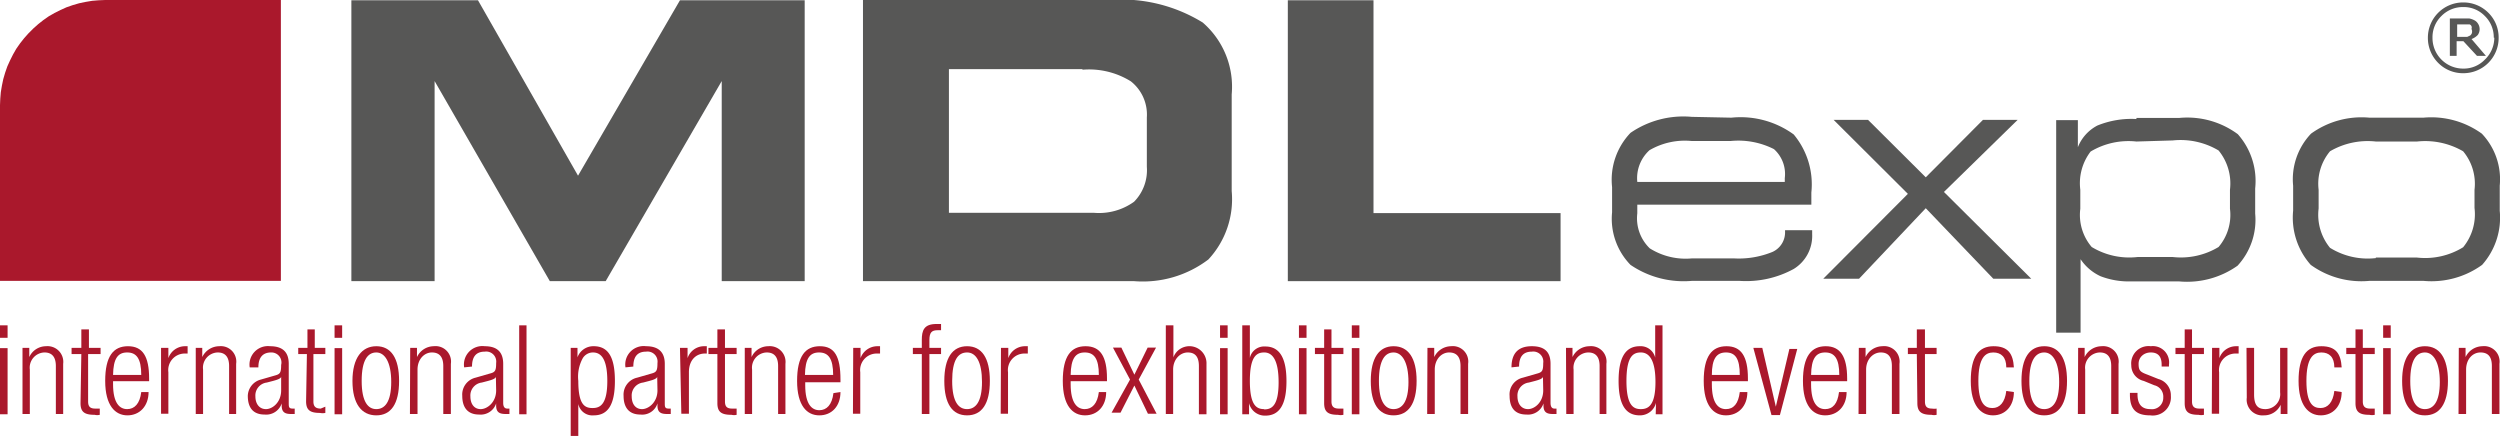 <svg xmlns="http://www.w3.org/2000/svg" viewBox="0 0 92.21 16.08"><defs><style>.cls-1{fill:#575756;}.cls-2{fill:#aa182c;}</style></defs><title>Asset 1</title><g id="Layer_2" data-name="Layer 2"><g id="Layer_1-2" data-name="Layer 1"><polygon class="cls-1" points="16.03 10.37 12.96 10.37 12.96 0.01 17.63 0.01 21.32 6.48 25.08 0.01 29.68 0.01 29.68 10.37 26.62 10.37 26.62 2.99 22.34 10.37 20.28 10.37 16.03 2.99 16.03 10.37 16.03 10.37"/><path class="cls-1" d="M40.91,0a5.72,5.72,0,0,1,3.45.83,3.13,3.13,0,0,1,1.07,2.65V7.05a3.26,3.26,0,0,1-.86,2.52,4,4,0,0,1-2.74.8h-10V0Zm-1,2.55H35V7.85h5.36a2.21,2.21,0,0,0,1.47-.41,1.66,1.66,0,0,0,.47-1.29V4.33A1.56,1.56,0,0,0,41.71,3a2.92,2.92,0,0,0-1.77-.43Z"/><polygon class="cls-1" points="50.66 7.86 57.56 7.86 57.56 10.37 47.5 10.37 47.5 0.01 50.66 0.01 50.66 7.86 50.66 7.86"/><path class="cls-1" d="M63.86,4.34a3.33,3.33,0,0,1,2.3.62,2.87,2.87,0,0,1,.65,2.14v.28c0,.06,0,.12,0,.17H60.39v.32a1.54,1.54,0,0,0,.46,1.29,2.48,2.48,0,0,0,1.56.37h1.53a3.28,3.28,0,0,0,1.44-.24.79.79,0,0,0,.46-.75V8.49h1v.15a1.43,1.43,0,0,1-.68,1.28,3.66,3.66,0,0,1-2,.44H62.4a3.48,3.48,0,0,1-2.26-.59,2.44,2.44,0,0,1-.68-1.94V6.9a2.5,2.5,0,0,1,.68-2,3.44,3.44,0,0,1,2.26-.59ZM60.39,6.71h5.44V6.57a1.23,1.23,0,0,0-.4-1.07,2.9,2.9,0,0,0-1.59-.3H62.39a2.59,2.59,0,0,0-1.55.34,1.39,1.39,0,0,0-.45,1.17Z"/><polygon class="cls-1" points="67.25 10.28 70.37 7.15 67.63 4.42 68.9 4.42 71.03 6.54 73.14 4.42 74.42 4.42 71.7 7.08 74.92 10.28 73.52 10.28 71.03 7.68 68.57 10.28 67.25 10.28 67.25 10.28"/><path class="cls-1" d="M78.8,4.35h1.58a3.13,3.13,0,0,1,2.16.6,2.6,2.6,0,0,1,.64,2v.93a2.49,2.49,0,0,1-.65,1.92,3.22,3.22,0,0,1-2.15.58H78.57a2.91,2.91,0,0,1-1.09-.19,1.78,1.78,0,0,1-.74-.63v2.71h-.9V4.43h.8v1a1.54,1.54,0,0,1,.72-.8,3.34,3.34,0,0,1,1.44-.24Zm0,.87a2.72,2.72,0,0,0-1.69.37A1.92,1.92,0,0,0,76.73,7v.7a1.82,1.82,0,0,0,.42,1.41,2.67,2.67,0,0,0,1.69.37h1.3a2.69,2.69,0,0,0,1.69-.37,1.82,1.82,0,0,0,.42-1.41V7a1.92,1.92,0,0,0-.42-1.45,2.74,2.74,0,0,0-1.69-.37Z"/><path class="cls-1" d="M87.39,10.36a3.19,3.19,0,0,1-2.16-.59,2.62,2.62,0,0,1-.65-2V6.85a2.44,2.44,0,0,1,.66-1.92,3.18,3.18,0,0,1,2.15-.59h2a3.18,3.18,0,0,1,2.15.59,2.44,2.44,0,0,1,.66,1.92v.92a2.62,2.62,0,0,1-.65,2,3.19,3.19,0,0,1-2.16.59Zm.24-.86h1.52a2.67,2.67,0,0,0,1.7-.38,1.92,1.92,0,0,0,.42-1.45V7a1.87,1.87,0,0,0-.42-1.42,2.79,2.79,0,0,0-1.7-.36H87.63a2.75,2.75,0,0,0-1.69.36A1.87,1.87,0,0,0,85.52,7v.69a1.92,1.92,0,0,0,.42,1.45,2.64,2.64,0,0,0,1.69.38Z"/><polygon class="cls-2" points="0 10.36 10.36 10.36 10.36 0 3.88 0 3.64 0.01 3.4 0.03 3.16 0.07 2.92 0.12 2.68 0.19 2.45 0.27 2.23 0.37 2.01 0.48 1.8 0.6 1.6 0.74 1.41 0.89 1.23 1.05 1.05 1.23 0.89 1.41 0.74 1.6 0.6 1.8 0.48 2.01 0.37 2.23 0.27 2.45 0.19 2.68 0.12 2.92 0.07 3.16 0.03 3.4 0.01 3.64 0 3.88 0 10.36 0 10.36"/><path class="cls-2" d="M0,12H.28v.46H0Zm0,.84H.28v2.44H0Z"/><path class="cls-2" d="M.83,12.83h.25v.34h0a.68.68,0,0,1,.62-.4.58.58,0,0,1,.63.65v1.85H2.06V13.5c0-.33-.14-.5-.42-.5a.56.56,0,0,0-.54.63v1.64H.83Z"/><path class="cls-2" d="M3,13.06H2.64v-.23H3v-.68h.28v.68h.43v.23H3.25v1.75c0,.19.08.26.26.26l.17,0v.23a.41.41,0,0,1-.19,0c-.38,0-.52-.11-.52-.43Z"/><path class="cls-2" d="M5.48,14.46c0,.52-.33.86-.78.86s-.82-.36-.82-1.27.3-1.28.84-1.28.78.37.78,1.19v.1H4.17v.11c0,.71.25.92.52.92s.47-.2.52-.63Zm-.27-.63c0-.61-.18-.83-.52-.83s-.51.22-.52.83Z"/><path class="cls-2" d="M5.94,12.83h.27v.38h0a.65.65,0,0,1,.62-.44l.09,0v.27H6.8a.61.61,0,0,0-.59.69v1.53H5.94Z"/><path class="cls-2" d="M7.22,12.83h.24v.34h0a.7.7,0,0,1,.63-.4.57.57,0,0,1,.62.65v1.85H8.45V13.5c0-.33-.14-.5-.42-.5a.56.56,0,0,0-.54.63v1.64H7.22Z"/><path class="cls-2" d="M9.21,13.55a.68.68,0,0,1,.75-.78c.51,0,.69.26.69.65v1.44c0,.14,0,.21.14.21h.08v.2l-.13,0c-.21,0-.35-.05-.35-.31v-.08h0a.6.6,0,0,1-.63.41c-.43,0-.62-.26-.62-.69A.64.64,0,0,1,9.62,14l.52-.15c.19-.05.23-.1.23-.39A.37.37,0,0,0,10,13c-.32,0-.47.2-.47.55Zm1.16.34h0c0,.08-.19.13-.3.16l-.23.06a.48.48,0,0,0-.42.51c0,.28.15.47.39.47s.56-.25.56-.69Z"/><path class="cls-2" d="M11.32,13.06H11v-.23h.34v-.68h.27v.68H12v.23h-.44v1.75c0,.19.09.26.27.26L12,15v.23a.49.49,0,0,1-.2,0c-.37,0-.51-.11-.51-.43Z"/><path class="cls-2" d="M12.34,12h.28v.46h-.28Zm0,.84h.28v2.44h-.28Z"/><path class="cls-2" d="M13.88,12.77c.54,0,.84.43.84,1.28s-.3,1.27-.84,1.27S13,14.9,13,14.05,13.35,12.77,13.88,12.77Zm0,2.32c.31,0,.55-.26.55-1S14.19,13,13.88,13s-.54.27-.54,1.05S13.58,15.09,13.88,15.09Z"/><path class="cls-2" d="M15.13,12.83h.25v.34h0a.69.69,0,0,1,.62-.4.57.57,0,0,1,.63.65v1.85h-.28V13.5c0-.33-.14-.5-.42-.5s-.53.25-.53.63v1.64h-.28Z"/><path class="cls-2" d="M17.12,13.55a.68.68,0,0,1,.76-.78c.5,0,.68.26.68.65v1.44q0,.21.15.21h.08v.2l-.13,0c-.22,0-.36-.05-.36-.31v-.08h0a.6.6,0,0,1-.63.41c-.42,0-.62-.26-.62-.69a.64.64,0,0,1,.49-.67l.52-.15c.2-.05.24-.1.24-.39a.37.37,0,0,0-.42-.42c-.33,0-.47.2-.47.55Zm1.17.34h0c0,.08-.18.13-.29.16l-.23.06a.48.48,0,0,0-.42.51c0,.28.14.47.38.47s.57-.25.57-.69Z"/><path class="cls-2" d="M19.15,12h.27v3.28h-.27Z"/><path class="cls-2" d="M21.05,12.83h.25v.35h0a.62.62,0,0,1,.6-.41c.55,0,.78.43.78,1.28s-.24,1.27-.78,1.27a.53.53,0,0,1-.57-.42h0v1.18h-.28Zm.82.17a.44.44,0,0,0-.38.22,1.42,1.42,0,0,0-.16.83c0,.9.25,1,.53,1s.54-.14.54-1S22.14,13,21.87,13Z"/><path class="cls-2" d="M23.07,13.55a.68.68,0,0,1,.76-.78c.5,0,.69.26.69.65v1.44c0,.14,0,.21.14.21h.08v.2l-.13,0c-.22,0-.36-.05-.36-.31v-.08h0a.59.59,0,0,1-.63.41c-.42,0-.62-.26-.62-.69a.64.64,0,0,1,.5-.67l.52-.15c.19-.05.23-.1.23-.39a.37.37,0,0,0-.42-.42c-.33,0-.47.2-.47.55Zm1.17.34h0c0,.08-.18.13-.29.16l-.23.06a.48.48,0,0,0-.42.51c0,.28.14.47.38.47s.57-.25.57-.69Z"/><path class="cls-2" d="M25.08,12.83h.28v.38h0a.64.64,0,0,1,.61-.44l.1,0v.27H26c-.31,0-.59.22-.59.69v1.53h-.28Z"/><path class="cls-2" d="M26.46,13.06h-.33v-.23h.33v-.68h.28v.68h.43v.23h-.43v1.75c0,.19.08.26.26.26l.17,0v.23a.41.41,0,0,1-.19,0c-.38,0-.52-.11-.52-.43Z"/><path class="cls-2" d="M27.47,12.83h.25v.34h0a.68.68,0,0,1,.62-.4.58.58,0,0,1,.63.65v1.85H28.7V13.5c0-.33-.14-.5-.42-.5a.56.56,0,0,0-.54.63v1.64h-.27Z"/><path class="cls-2" d="M31,14.46c0,.52-.32.86-.78.86s-.82-.36-.82-1.27.3-1.28.84-1.28S31,13.14,31,14v.1H29.7v.11c0,.71.25.92.52.92s.47-.2.52-.63Zm-.27-.63c0-.61-.18-.83-.52-.83s-.51.22-.52.83Z"/><path class="cls-2" d="M31.47,12.83h.27v.38h0a.66.66,0,0,1,.62-.44l.1,0v.27h-.14a.61.61,0,0,0-.59.69v1.53h-.27Z"/><path class="cls-2" d="M34,13.06h-.33v-.23H34v-.29c0-.34.07-.59.54-.59h.17v.23h-.13c-.21,0-.3.08-.3.36v.29h.43v.23h-.43v2.21H34Z"/><path class="cls-2" d="M35.67,12.77c.54,0,.84.43.84,1.28s-.3,1.27-.84,1.27-.84-.42-.84-1.27S35.13,12.77,35.67,12.77Zm0,2.32c.31,0,.55-.26.55-1S36,13,35.67,13s-.55.27-.55,1.05S35.36,15.09,35.67,15.09Z"/><path class="cls-2" d="M36.92,12.83h.27v.38h0a.65.65,0,0,1,.62-.44l.1,0v.27h-.14a.61.61,0,0,0-.59.69v1.53h-.27Z"/><path class="cls-2" d="M40.8,14.46c0,.52-.32.86-.78.86s-.82-.36-.82-1.27.3-1.28.84-1.28.79.37.79,1.19v.1H39.49v.11c0,.71.25.92.52.92s.47-.2.52-.63Zm-.27-.63c0-.61-.18-.83-.52-.83s-.51.22-.52.83Z"/><path class="cls-2" d="M41.84,14.22l-.51,1H41L41.68,14l-.63-1.18h.31l.48,1,.49-1h.31L42,14l.66,1.26h-.32Z"/><path class="cls-2" d="M43,12h.28v1.18h0a.63.63,0,0,1,1.22.25v1.85h-.28V13.5c0-.33-.13-.5-.41-.5s-.54.25-.54.63v1.64H43Z"/><path class="cls-2" d="M45,12h.28v.46H45Zm0,.84h.28v2.44H45Z"/><path class="cls-2" d="M45.82,12h.28v1.2h0a.54.54,0,0,1,.57-.42c.53,0,.78.43.78,1.28s-.25,1.27-.78,1.27a.6.6,0,0,1-.6-.46h0v.41h-.25Zm.81,3.1c.28,0,.53-.14.53-1S46.91,13,46.63,13s-.53.14-.53,1.05S46.35,15.09,46.63,15.09Z"/><path class="cls-2" d="M47.91,12h.28v.46h-.28Zm0,.84h.28v2.44h-.28Z"/><path class="cls-2" d="M48.84,13.06H48.5v-.23h.34v-.68h.27v.68h.44v.23h-.44v1.75c0,.19.09.26.27.26l.17,0v.23a.46.46,0,0,1-.2,0c-.37,0-.51-.11-.51-.43Z"/><path class="cls-2" d="M49.86,12h.28v.46h-.28Zm0,.84h.28v2.44h-.28Z"/><path class="cls-2" d="M51.4,12.77c.54,0,.85.43.85,1.28s-.31,1.27-.85,1.27-.84-.42-.84-1.27S50.87,12.77,51.4,12.77Zm0,2.32c.31,0,.55-.26.55-1S51.71,13,51.4,13s-.54.27-.54,1.05S51.1,15.09,51.4,15.09Z"/><path class="cls-2" d="M52.65,12.83h.25v.34h0a.7.7,0,0,1,.62-.4.57.57,0,0,1,.63.65v1.85h-.28V13.5c0-.33-.14-.5-.42-.5s-.53.25-.53.63v1.64h-.28Z"/><path class="cls-2" d="M55.75,13.55c0-.5.23-.78.75-.78s.69.26.69.65v1.44c0,.14.05.21.14.21h.08v.2l-.13,0c-.21,0-.35-.05-.35-.31v-.08h0a.6.6,0,0,1-.63.41c-.43,0-.62-.26-.62-.69a.63.63,0,0,1,.49-.67l.52-.15c.19-.05.23-.1.23-.39a.37.37,0,0,0-.42-.42c-.33,0-.47.2-.47.55Zm1.16.34h0c0,.08-.18.13-.29.16l-.23.06a.48.48,0,0,0-.42.51c0,.28.15.47.39.47s.56-.25.56-.69Z"/><path class="cls-2" d="M57.76,12.83H58v.34h0a.7.7,0,0,1,.63-.4.57.57,0,0,1,.62.65v1.85H59V13.5c0-.33-.14-.5-.42-.5a.56.56,0,0,0-.54.63v1.64h-.27Z"/><path class="cls-2" d="M61.08,14.86h0a.61.61,0,0,1-.6.46c-.54,0-.78-.43-.78-1.27s.24-1.28.78-1.28a.55.55,0,0,1,.57.42h0V12h.27v3.28h-.25Zm-.56.23c.28,0,.54-.14.54-1S60.8,13,60.52,13s-.53.14-.53,1.05S60.25,15.09,60.52,15.09Z"/><path class="cls-2" d="M64.45,14.46c0,.52-.33.86-.79.86s-.82-.36-.82-1.27.3-1.28.84-1.28.79.37.79,1.19v.1H63.14v.11c0,.71.24.92.52.92s.46-.2.51-.63Zm-.28-.63c0-.61-.17-.83-.51-.83s-.52.22-.52.83Z"/><path class="cls-2" d="M64.67,12.83H65L65.5,15h0l.5-2.13h.29l-.64,2.44h-.31Z"/><path class="cls-2" d="M68.11,14.46c0,.52-.33.86-.79.86s-.82-.36-.82-1.27.31-1.28.84-1.28.79.37.79,1.19v.1H66.8v.11c0,.71.24.92.52.92s.46-.2.51-.63Zm-.27-.63c0-.61-.18-.83-.52-.83s-.51.22-.52.83Z"/><path class="cls-2" d="M68.56,12.83h.25v.34h0a.7.7,0,0,1,.62-.4.57.57,0,0,1,.63.65v1.85h-.28V13.5c0-.33-.13-.5-.41-.5s-.54.25-.54.63v1.64h-.28Z"/><path class="cls-2" d="M70.7,13.06h-.33v-.23h.33v-.68H71v.68h.43v.23H71v1.75c0,.19.08.26.26.26a.51.51,0,0,0,.17,0v.23a.41.41,0,0,1-.19,0c-.37,0-.52-.11-.52-.43Z"/><path class="cls-2" d="M74.28,14.46c0,.52-.32.86-.77.86s-.82-.36-.82-1.27.3-1.28.84-1.28.72.28.75.78H74c0-.38-.19-.55-.48-.55s-.55.19-.55,1.05.26,1,.52,1,.46-.2.51-.63Z"/><path class="cls-2" d="M75.4,12.77c.54,0,.84.43.84,1.28s-.3,1.27-.84,1.27-.84-.42-.84-1.27S74.86,12.77,75.4,12.77Zm0,2.32c.31,0,.55-.26.55-1S75.71,13,75.4,13s-.55.27-.55,1.05S75.09,15.09,75.4,15.09Z"/><path class="cls-2" d="M76.65,12.83h.24v.34h0a.7.7,0,0,1,.63-.4.57.57,0,0,1,.62.65v1.85h-.27V13.5c0-.33-.14-.5-.42-.5a.56.56,0,0,0-.54.63v1.64h-.27Z"/><path class="cls-2" d="M79.07,14.05a.59.59,0,0,1-.46-.58.64.64,0,0,1,.72-.7.6.6,0,0,1,.67.68v.07h-.27v-.07c0-.32-.15-.45-.4-.45s-.45.17-.45.42.06.3.33.4l.4.16a.62.62,0,0,1,.46.62.67.67,0,0,1-.76.72c-.5,0-.75-.2-.75-.76v-.07h.28v.06c0,.36.16.54.47.54a.42.42,0,0,0,.48-.43.43.43,0,0,0-.33-.45Z"/><path class="cls-2" d="M80.58,13.06h-.34v-.23h.34v-.68h.27v.68h.44v.23h-.44v1.75c0,.19.09.26.27.26l.17,0v.23a.46.46,0,0,1-.2,0c-.37,0-.51-.11-.51-.43Z"/><path class="cls-2" d="M81.59,12.83h.27v.38h0a.65.65,0,0,1,.62-.44l.09,0v.27h-.13a.61.61,0,0,0-.59.69v1.53h-.27Z"/><path class="cls-2" d="M82.86,12.83h.28v1.72c0,.39.13.54.42.54a.55.55,0,0,0,.54-.62V12.83h.27v2.44h-.25v-.34h0a.67.67,0,0,1-.62.39.58.58,0,0,1-.63-.65Z"/><path class="cls-2" d="M86.37,14.46c0,.52-.32.86-.77.86s-.82-.36-.82-1.27.3-1.28.84-1.28.72.28.75.78H86.1c0-.38-.19-.55-.48-.55s-.55.19-.55,1.05.26,1,.52,1,.46-.2.51-.63Z"/><path class="cls-2" d="M86.88,13.06h-.34v-.23h.34v-.68h.27v.68h.44v.23h-.44v1.75c0,.19.09.26.27.26l.17,0v.23a.46.46,0,0,1-.2,0c-.37,0-.51-.11-.51-.43Z"/><path class="cls-2" d="M87.9,12h.28v.46H87.9Zm0,.84h.28v2.44H87.9Z"/><path class="cls-2" d="M89.44,12.77c.54,0,.85.43.85,1.28s-.31,1.27-.85,1.27-.84-.42-.84-1.27S88.91,12.77,89.44,12.77Zm0,2.32c.31,0,.55-.26.55-1S89.75,13,89.44,13s-.54.27-.54,1.05S89.14,15.09,89.44,15.09Z"/><path class="cls-2" d="M90.69,12.83h.25v.34h0a.7.7,0,0,1,.62-.4.57.57,0,0,1,.63.65v1.85h-.28V13.5c0-.33-.13-.5-.42-.5s-.53.25-.53.63v1.64h-.28Z"/><path class="cls-1" d="M92.16,1.39A1.3,1.3,0,0,1,90.85,2.7a1.28,1.28,0,0,1-.92-.38,1.3,1.3,0,0,1-.38-.93,1.3,1.3,0,0,1,1.3-1.3,1.3,1.3,0,0,1,.93.38A1.28,1.28,0,0,1,92.16,1.39Zm-.18,0a1.09,1.09,0,0,0-.33-.8,1.08,1.08,0,0,0-.8-.33,1.11,1.11,0,0,0-.8.33,1.09,1.09,0,0,0-.33.8,1.13,1.13,0,0,0,1.13,1.14,1.08,1.08,0,0,0,.8-.33A1.12,1.12,0,0,0,92,1.39Zm-.29.67h-.33l-.5-.54h-.25v.54h-.25V.68h.71a.64.64,0,0,1,.18.06.33.33,0,0,1,.14.12.37.37,0,0,1,0,.43.61.61,0,0,1-.23.15Zm-.53-1a.13.13,0,0,0,0-.09.12.12,0,0,0-.07-.07l-.1,0h-.36v.46H91l.11-.05a.21.21,0,0,0,.06-.08A.22.22,0,0,0,91.16,1.07Z"/></g></g></svg>